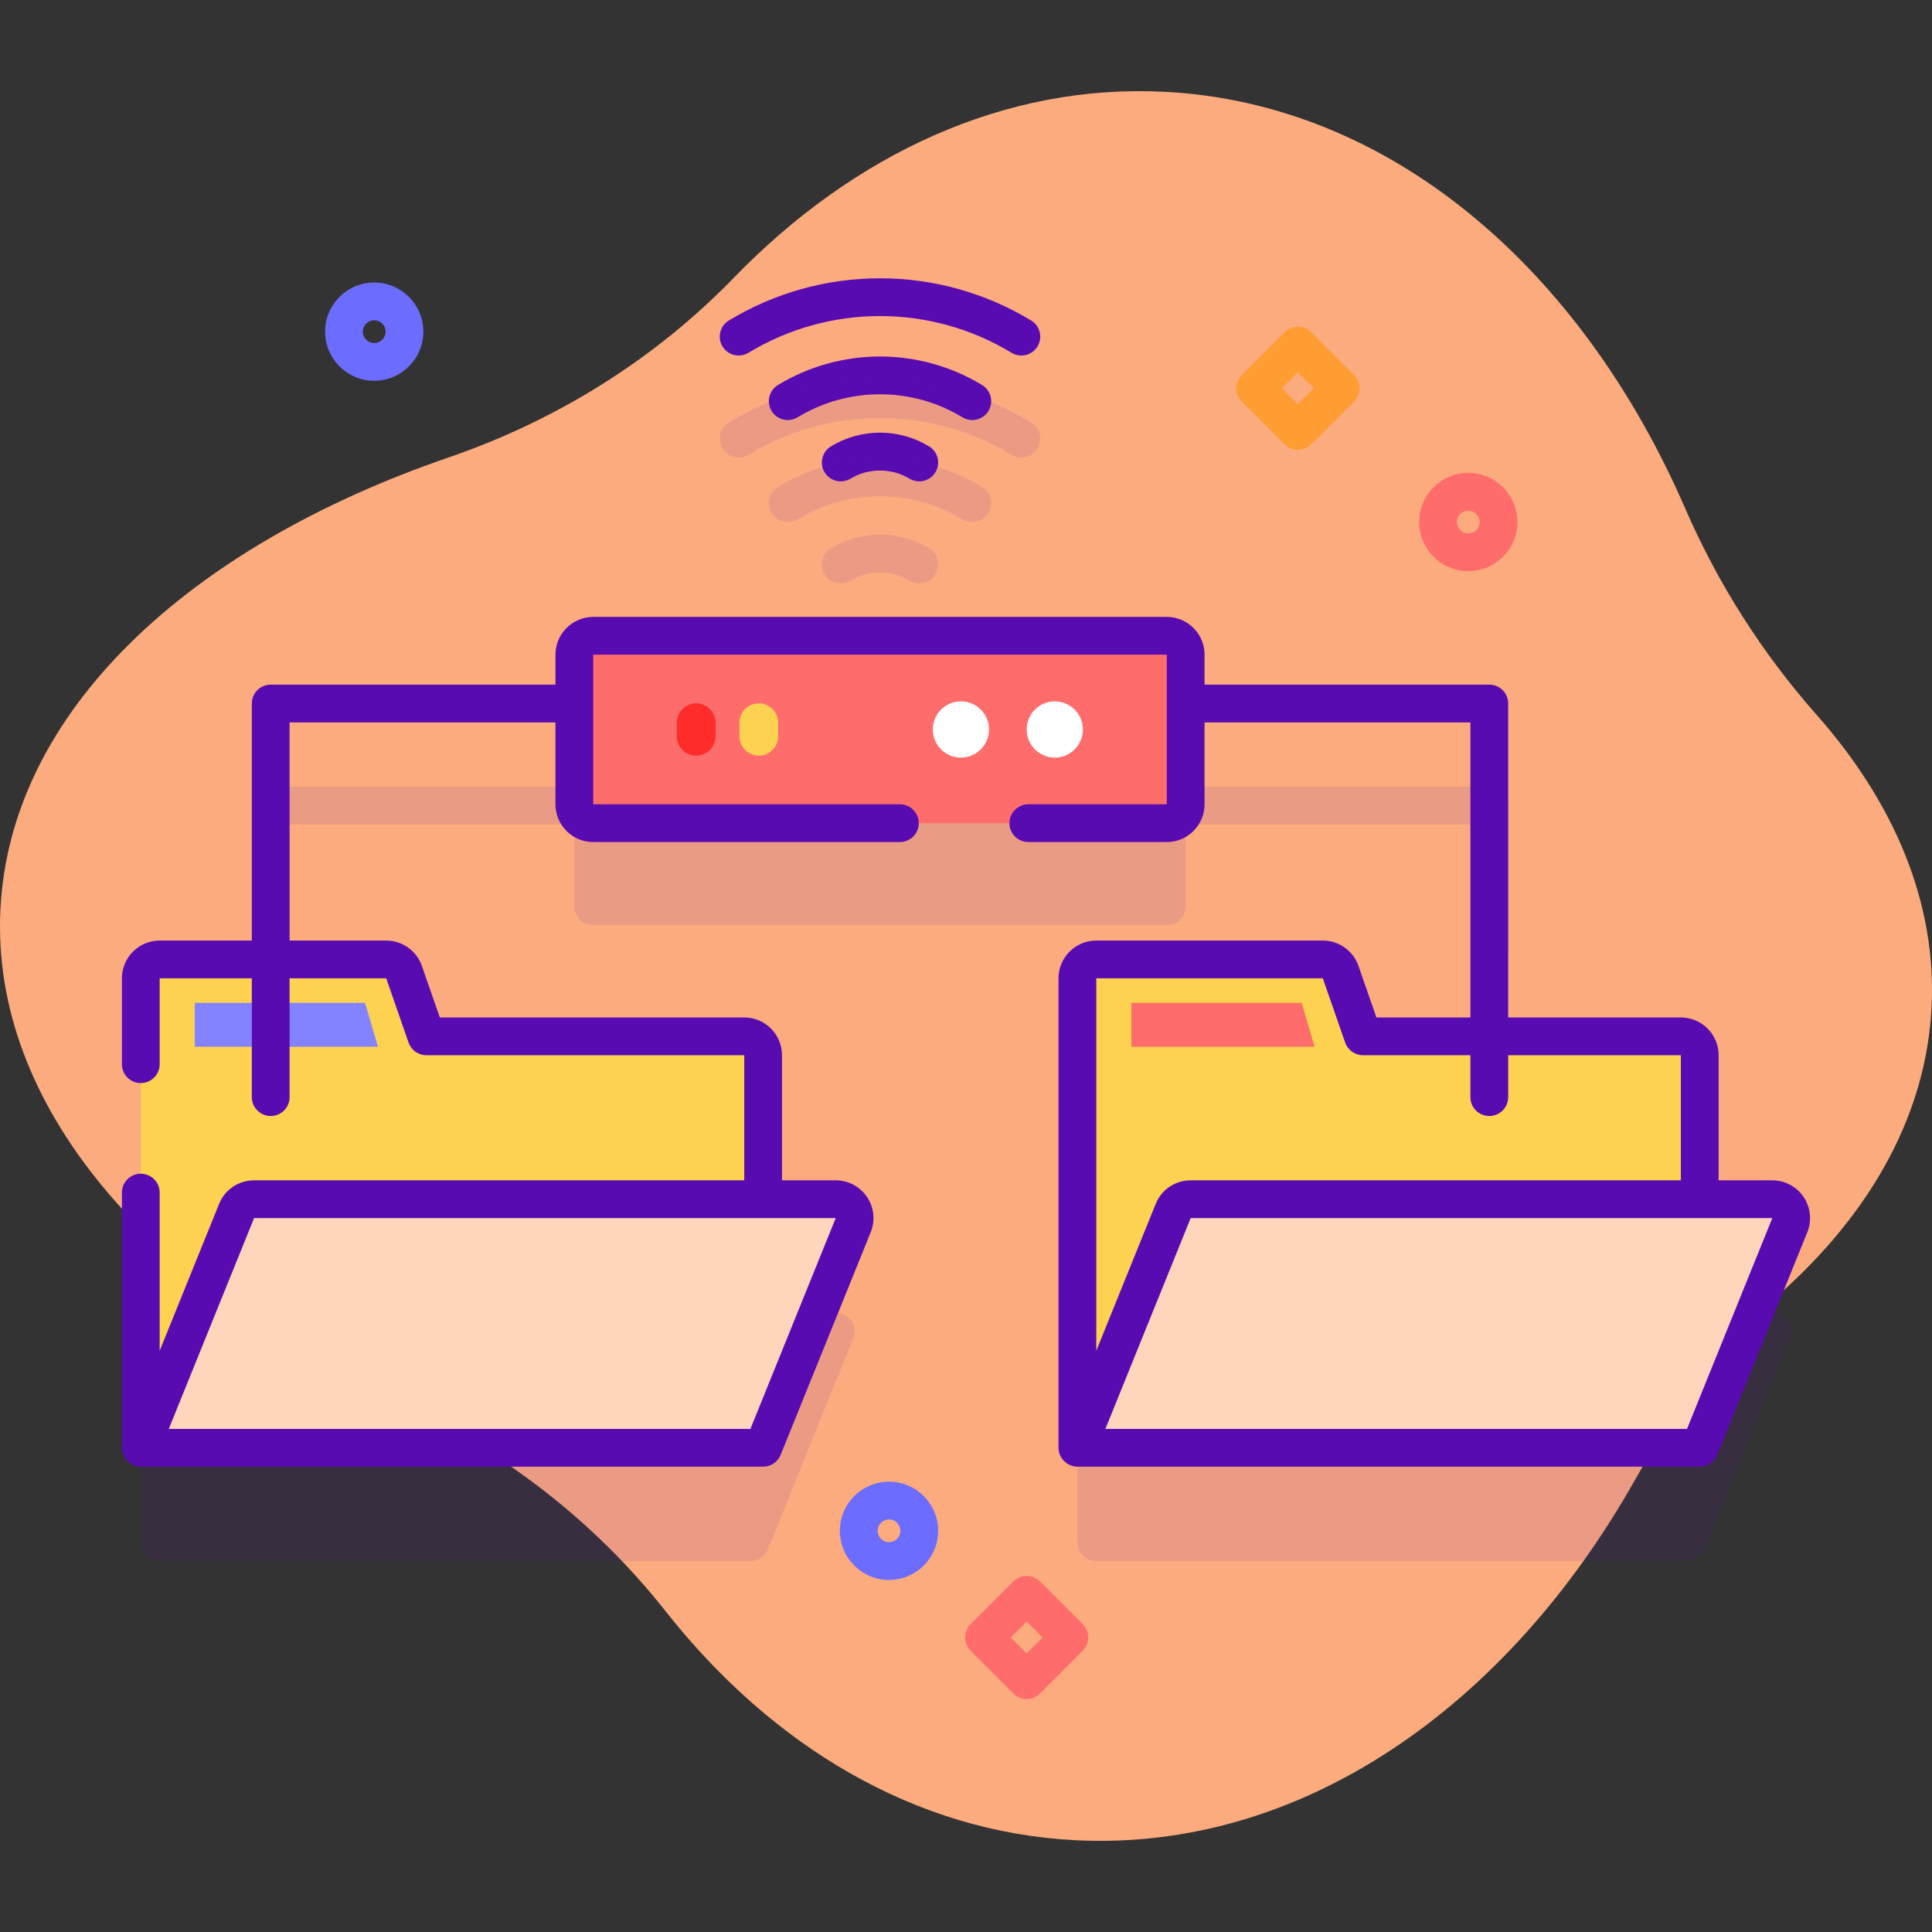 <svg id="Capa_1" enable-background="new 0 0 511.57 511.57" height="512" viewBox="0 0 511.57 511.57" width="512" xmlns="http://www.w3.org/2000/svg" xmlns:xlink="http://www.w3.org/1999/xlink"><rect x="0" y="0" width="511.57" height="511.57" fill="#333333" stroke="none"/><linearGradient id="SVGID_1_" gradientUnits="userSpaceOnUse" x1="425.341" x2="149.341" y1="-65.75" y2="454.25"><stop offset=".007" stop-color="#9494ff"/><stop offset=".992" stop-color="#ffe8dc" stop-opacity="0"/></linearGradient><g><path d="m511.451 266.775c1.411-27.595-9.754-54.103-30.429-77.492-14.386-16.274-26.117-34.674-34.77-54.598-27.672-63.713-78.175-107.328-137.879-110.381-42.428-2.17-82.32 16.515-114.066 49.242-21.014 21.663-46.971 37.775-75.516 47.577-69.142 23.742-116.008 67.406-118.672 119.505s39.504 100.316 105.863 130.987c27.396 12.662 51.574 31.338 70.269 55.031 28.243 35.794 66.021 58.451 108.448 60.62 59.704 3.053 114.393-35.183 148.419-95.741 10.64-18.937 24.187-36.044 40.158-50.766 22.953-21.158 36.764-46.389 38.175-73.984z" fill="#fbab7e"/><g><g><path d="m76.683 251.956v-33.675h75.399v21.683c0 2.761 2.239 5 5 5h151.87c2.761 0 5-2.239 5-5v-21.683h75.399v33.675h10v-38.675c0-2.762-2.239-5-5-5h-80.399v-7.932c0-2.761-2.239-5-5-5h-151.87c-2.761 0-5 2.239-5 5v7.932h-80.399c-2.761 0-5 2.238-5 5v38.675z" fill="#590bb2" opacity=".1"/><g><g fill="#590bb2" opacity=".1"><path d="m221.284 347.535h-19.213v-38.124c0-2.761-2.239-5-5-5h-84.164l-5.92-17.006c-.7-2.01-2.594-3.356-4.722-3.356h-59.984c-2.761 0-5 2.239-5 5v119.303c0 2.761 2.239 5 5 5h156.419c2.037 0 3.871-1.236 4.635-3.125l22.584-55.817c1.33-3.287-1.089-6.875-4.635-6.875z"/><path d="m469.284 347.535h-19.213v-38.124c0-2.761-2.239-5-5-5h-84.164l-5.92-17.006c-.7-2.01-2.594-3.356-4.722-3.356h-59.984c-2.761 0-5 2.239-5 5v119.303c0 2.761 2.239 5 5 5h156.419c2.037 0 3.871-1.236 4.635-3.125l22.584-55.817c1.33-3.287-1.089-6.875-4.635-6.875z"/></g><g><path d="m112.907 274.411-5.92-17.006c-.7-2.01-2.594-3.356-4.722-3.356h-59.984c-2.761 0-5 2.239-5 5v124.303h164.79v-103.941c0-2.761-2.239-5-5-5z" fill="#fdd250"/><path d="m62.647 320.66-25.366 62.692h164.79l23.848-58.941c1.33-3.287-1.089-6.875-4.635-6.875h-154.002c-2.037-.001-3.871 1.235-4.635 3.124z" fill="#ffd6bb"/><path d="m100.077 277.156h-48.5v-11.618h45.087z" fill="#8383ff"/></g><g><path d="m360.907 274.411-5.92-17.006c-.7-2.01-2.594-3.356-4.722-3.356h-59.984c-2.761 0-5 2.239-5 5v124.303h164.79v-103.941c0-2.761-2.239-5-5-5z" fill="#fdd250"/><path d="m310.647 320.66-25.366 62.692h164.79l23.848-58.941c1.33-3.287-1.089-6.875-4.635-6.875h-154.002c-2.037-.001-3.871 1.235-4.635 3.124z" fill="#ffd6bb"/><path d="m348.077 277.156h-48.5v-11.618h45.087z" fill="#ff6c6c"/></g></g><path d="m308.951 217.964h-151.87c-2.761 0-5-2.239-5-5v-39.614c0-2.761 2.239-5 5-5h151.87c2.761 0 5 2.239 5 5v39.614c0 2.762-2.239 5-5 5z" fill="#ff6c6c"/><g><g fill="#590bb2"><path d="m477.576 316.944c-1.861-2.761-4.961-4.409-8.292-4.409h-14.213v-33.124c0-5.514-4.486-10-10-10h-45.722v-83.13c0-2.762-2.239-5-5-5h-75.398v-7.932c0-5.514-4.486-10-10-10h-151.87c-5.514 0-10 4.486-10 10v7.932h-75.398c-2.761 0-5 2.238-5 5v62.768h-24.402c-5.514 0-10 4.486-10 10v22.736c0 2.762 2.239 5 5 5s5-2.238 5-5v-22.736h24.401v31.458c0 2.762 2.239 5 5 5s5-2.238 5-5v-31.459h25.582l5.92 17.007c.7 2.01 2.594 3.356 4.722 3.356h84.165v33.124h-129.789c-4.096 0-7.734 2.453-9.27 6.249l-15.731 38.88v-41.879c0-2.762-2.239-5-5-5s-5 2.238-5 5v67.566c0 2.715 2.285 5 5 5h80.537 84.253c2.037 0 3.871-1.236 4.635-3.125l23.849-58.941c1.249-3.088.883-6.579-.979-9.341-1.861-2.761-4.961-4.409-8.292-4.409h-14.213v-33.124c0-5.514-4.486-10-10-10h-80.611l-4.751-13.65c-1.397-4.015-5.193-6.712-9.444-6.712h-25.582v-57.768h70.398v21.683c0 5.514 4.486 10 10 10h81.204c2.761 0 5-2.238 5-5s-2.239-5-5-5h-81.204v-39.614h151.87v39.614h-36.666c-2.761 0-5 2.238-5 5s2.239 5 5 5h36.666c5.514 0 10-4.486 10-10v-21.683h70.398v78.13h-24.889l-4.751-13.65c-1.397-4.015-5.193-6.712-9.444-6.712h-59.983c-5.514 0-10 4.486-10 10v124.303c0 2.715 2.285 5 5 5h63.278 101.512c2.037 0 3.871-1.236 4.635-3.125l23.849-58.941c1.247-3.089.882-6.58-.98-9.342zm-256.291 5.591-22.584 55.816h-72.149-81.854l22.583-55.817v.001zm128.98-63.487 5.92 17.007c.7 2.01 2.594 3.356 4.722 3.356h28.442v11.096c0 2.762 2.239 5 5 5s5-2.238 5-5v-11.096h45.722v33.124h-129.79c-4.096 0-7.734 2.453-9.27 6.249l-15.731 38.88v-98.615zm96.436 119.304h-89.133-64.87l22.583-55.817v.001h154.003z"/><path d="m261.729 108.818c1.432-2.36.679-5.436-1.682-6.868-8.144-4.939-17.491-7.551-27.031-7.551-9.541 0-18.888 2.611-27.031 7.551-2.361 1.433-3.114 4.508-1.682 6.869.94 1.55 2.589 2.407 4.28 2.407.883 0 1.778-.234 2.588-.726 6.58-3.992 14.133-6.102 21.845-6.102 7.711 0 15.265 2.109 21.845 6.102 2.361 1.432 5.436.68 6.868-1.682z"/><path d="m233.016 114.559c-4.584 0-9.076 1.255-12.99 3.628-2.361 1.433-3.114 4.508-1.682 6.868 1.433 2.361 4.507 3.115 6.868 1.683 4.698-2.852 10.908-2.852 15.606 0 .811.491 1.705.726 2.588.726 1.69 0 3.339-.857 4.28-2.408 1.432-2.36.679-5.436-1.682-6.868-3.912-2.374-8.403-3.629-12.988-3.629z"/><path d="m195.592 94.143c.883 0 1.778-.234 2.588-.727 10.492-6.364 22.538-9.729 34.835-9.729 12.298 0 24.344 3.364 34.835 9.729 2.361 1.434 5.435.679 6.868-1.681 1.432-2.361.68-5.437-1.682-6.868-12.055-7.313-25.894-11.18-40.021-11.18s-27.967 3.865-40.022 11.18c-2.361 1.432-3.114 4.507-1.682 6.868.943 1.55 2.591 2.408 4.281 2.408z"/></g><g opacity=".1"><g><path d="m257.449 138.226c-.883 0-1.778-.234-2.588-.726-6.579-3.991-14.132-6.1-21.845-6.1s-15.266 2.109-21.845 6.1c-2.361 1.433-5.436.68-6.868-1.682-1.432-2.361-.679-5.436 1.682-6.868 8.143-4.939 17.49-7.55 27.031-7.55s18.889 2.611 27.031 7.55c2.361 1.432 3.114 4.507 1.682 6.868-.94 1.551-2.59 2.408-4.28 2.408z" fill="#590bb2"/></g><g><path d="m243.408 154.463c-.883 0-1.778-.234-2.588-.726-4.698-2.85-10.908-2.85-15.606 0-2.361 1.433-5.436.68-6.868-1.682s-.679-5.436 1.682-6.868c3.914-2.374 8.405-3.628 12.99-3.628s9.076 1.255 12.99 3.628c2.361 1.432 3.114 4.507 1.682 6.868-.943 1.551-2.592 2.408-4.282 2.408z" fill="#590bb2"/></g><g><path d="m270.439 121.142c-.883 0-1.778-.234-2.588-.726-10.491-6.364-22.537-9.729-34.835-9.729s-24.344 3.364-34.835 9.729c-2.362 1.433-5.437.68-6.868-1.682-1.432-2.361-.679-5.436 1.682-6.868 12.055-7.313 25.895-11.179 40.021-11.179s27.966 3.866 40.021 11.179c2.361 1.432 3.114 4.507 1.682 6.868-.94 1.551-2.59 2.408-4.28 2.408z" fill="#590bb2"/></g></g></g><g><circle cx="254.437" cy="193.157" fill="#fff" r="7.443"/><path d="m279.295 185.714c4.11 0 7.443 3.332 7.443 7.443 0 4.11-3.332 7.443-7.443 7.443s-7.443-3.332-7.443-7.443c0-4.11 3.332-7.443 7.443-7.443" fill="#fff"/><g><path d="m184.335 200.087c-2.835 0-5.133-2.298-5.133-5.133v-3.593c0-2.835 2.298-5.133 5.133-5.133s5.133 2.298 5.133 5.133v3.593c0 2.834-2.297 5.133-5.133 5.133z" fill="#ff2c2c"/></g><path d="m200.92 186.228c2.835 0 5.133 2.298 5.133 5.133v3.593c0 2.835-2.298 5.133-5.133 5.133s-5.133-2.298-5.133-5.133v-3.593c0-2.835 2.298-5.133 5.133-5.133" fill="#fdd250"/></g></g><g><path d="m343.65 119.105c-1.28 0-2.559-.488-3.536-1.465l-11.292-11.292c-1.953-1.952-1.953-5.118 0-7.07l11.292-11.292c1.953-1.953 5.118-1.953 7.071 0l11.292 11.292c.938.938 1.464 2.209 1.464 3.535s-.527 2.598-1.464 3.535l-11.292 11.292c-.975.976-2.255 1.465-3.535 1.465zm-4.22-16.292 4.221 4.221 4.221-4.221-4.221-4.221z" fill="#ff9d33"/></g><g><path d="m271.852 449.883c-1.326 0-2.598-.526-3.536-1.465l-11.292-11.293c-.938-.938-1.464-2.209-1.464-3.535s.527-2.598 1.464-3.535l11.292-11.292c1.953-1.953 5.118-1.953 7.071 0l11.292 11.292c.938.938 1.464 2.209 1.464 3.535s-.527 2.598-1.464 3.535l-11.292 11.293c-.937.939-2.209 1.465-3.535 1.465zm-4.221-16.293 4.221 4.222 4.221-4.222-4.221-4.221z" fill="#ff6c6c"/></g><g><path d="m388.785 151.238c-7.175 0-13.012-5.837-13.012-13.012s5.837-13.012 13.012-13.012 13.012 5.837 13.012 13.012-5.837 13.012-13.012 13.012zm0-16.023c-1.661 0-3.012 1.351-3.012 3.012s1.351 3.012 3.012 3.012 3.012-1.351 3.012-3.012-1.351-3.012-3.012-3.012z" fill="#ff6c6c"/></g><g><path d="m235.401 418.352c-7.175 0-13.012-5.837-13.012-13.012s5.837-13.012 13.012-13.012 13.012 5.837 13.012 13.012-5.837 13.012-13.012 13.012zm0-16.024c-1.661 0-3.012 1.351-3.012 3.012s1.351 3.012 3.012 3.012 3.012-1.351 3.012-3.012-1.351-3.012-3.012-3.012z" fill="#6c6cff"/></g><g><path d="m99.089 100.826c-7.175 0-13.012-5.837-13.012-13.012s5.837-13.012 13.012-13.012 13.012 5.837 13.012 13.012-5.837 13.012-13.012 13.012zm0-16.023c-1.661 0-3.012 1.351-3.012 3.012s1.351 3.012 3.012 3.012 3.012-1.351 3.012-3.012-1.351-3.012-3.012-3.012z" fill="#6c6cff"/></g></g></g></svg>
